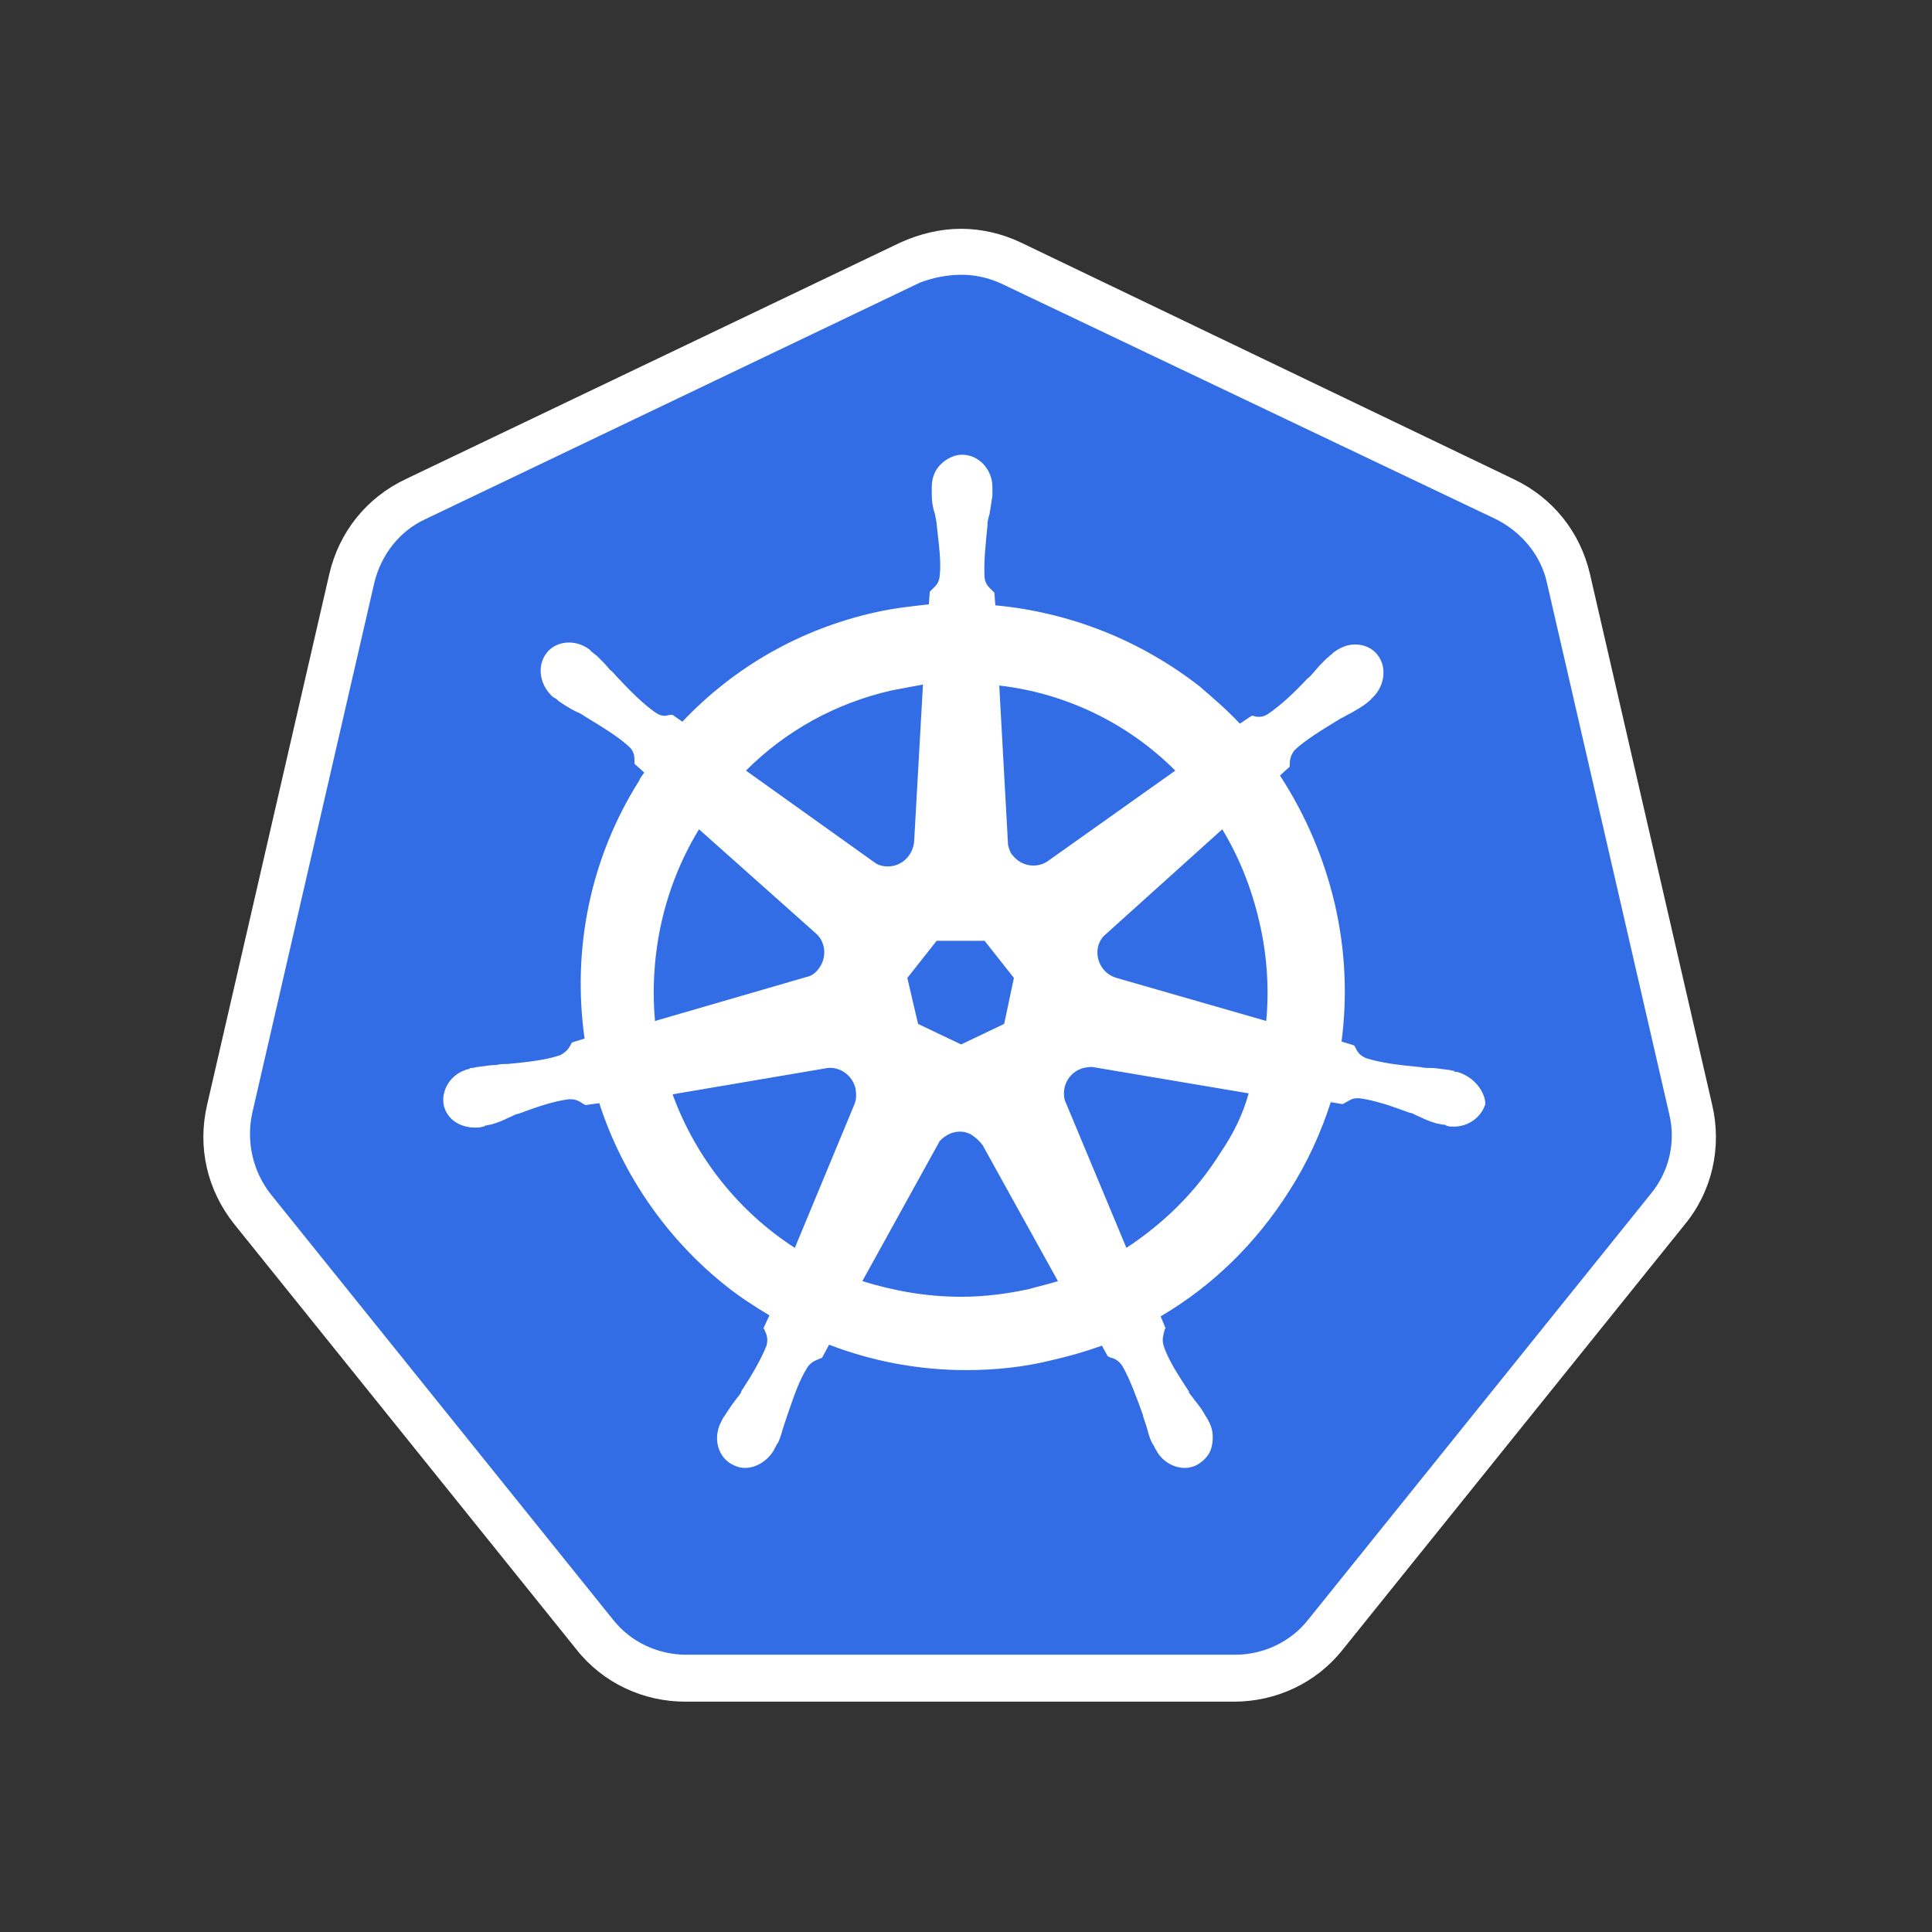 <svg width="76" height="76" viewBox="0 0 76 76" fill="none" xmlns="http://www.w3.org/2000/svg">
<rect x="0" y="0" width="76" height="76" fill="#333333" stroke="none"/>
<path d="M26.997 66.016C25.612 66.016 24.304 65.401 23.419 64.285L9.954 47.55C9.069 46.434 8.723 45.01 9.069 43.625L13.878 22.735C14.186 21.35 15.109 20.234 16.379 19.619L35.846 10.308C36.462 10.001 37.154 9.847 37.846 9.847C38.539 9.847 39.231 10 39.847 10.308L59.314 19.58C60.584 20.195 61.507 21.311 61.815 22.696L66.624 43.587C66.932 44.972 66.624 46.395 65.739 47.511L52.274 64.246C51.389 65.324 50.081 65.978 48.696 65.978L26.997 66.016H26.997Z" fill="#326DE6"/>
<path d="M37.808 10.808C38.346 10.808 38.885 10.924 39.385 11.154L58.852 20.426C59.852 20.927 60.622 21.85 60.853 22.927L65.662 43.818C65.931 44.933 65.662 46.088 64.931 46.972L51.465 63.708C50.773 64.593 49.696 65.093 48.58 65.093H26.997C25.881 65.093 24.804 64.593 24.111 63.708L10.646 46.972C9.954 46.088 9.684 44.933 9.915 43.818L14.724 22.927C14.994 21.811 15.725 20.888 16.725 20.426L36.192 11.116C36.692 10.924 37.269 10.809 37.808 10.809L37.808 10.808ZM37.808 9C37 9 36.192 9.192 35.422 9.539L15.955 18.849C14.416 19.58 13.339 20.927 12.954 22.581L8.145 43.471C7.761 45.126 8.145 46.819 9.223 48.165L22.688 64.901C23.727 66.209 25.304 66.939 26.959 66.939H48.541C50.196 66.939 51.773 66.209 52.812 64.901L66.277 48.165C67.355 46.857 67.739 45.126 67.355 43.471L62.545 22.581C62.161 20.927 61.084 19.58 59.545 18.849L40.154 9.538C39.423 9.192 38.616 9 37.808 9V9Z" fill="white"/>
<path d="M57.313 42.163C57.275 42.163 57.275 42.163 57.313 42.163H57.275C57.236 42.163 57.198 42.163 57.198 42.125C57.121 42.125 57.044 42.086 56.967 42.086C56.698 42.048 56.467 42.01 56.236 42.01C56.12 42.01 56.005 42.01 55.851 41.971H55.813C55.005 41.894 54.351 41.817 53.735 41.625C53.466 41.509 53.389 41.355 53.312 41.201C53.312 41.163 53.273 41.163 53.273 41.125L52.773 40.971C53.01 39.161 52.919 37.324 52.504 35.546C52.084 33.754 51.355 32.048 50.35 30.506L50.734 30.16V30.083C50.734 29.891 50.773 29.698 50.927 29.506C51.388 29.083 51.966 28.736 52.658 28.313C52.773 28.236 52.889 28.198 53.004 28.121C53.235 28.006 53.428 27.89 53.658 27.736C53.697 27.698 53.774 27.659 53.851 27.582C53.889 27.544 53.928 27.544 53.928 27.505C54.466 27.044 54.582 26.274 54.197 25.774C54.005 25.505 53.658 25.351 53.312 25.351C53.005 25.351 52.735 25.466 52.466 25.659L52.389 25.735C52.312 25.774 52.273 25.851 52.196 25.89C52.004 26.082 51.85 26.236 51.696 26.428C51.619 26.505 51.543 26.62 51.427 26.697C50.888 27.274 50.388 27.736 49.888 28.082C49.773 28.159 49.657 28.198 49.542 28.198C49.465 28.198 49.388 28.198 49.311 28.159H49.234L48.772 28.467C48.272 27.929 47.733 27.467 47.195 27.005C44.876 25.192 42.085 24.084 39.154 23.812L39.116 23.312L39.039 23.235C38.923 23.119 38.77 23.004 38.731 22.735C38.693 22.119 38.77 21.427 38.846 20.657V20.619C38.846 20.503 38.885 20.349 38.923 20.234C38.962 20.003 39 19.772 39.039 19.503V19.157C39.039 18.464 38.5 17.887 37.846 17.887C37.538 17.887 37.231 18.041 37 18.272C36.769 18.503 36.654 18.811 36.654 19.157V19.465C36.654 19.734 36.692 19.965 36.769 20.195C36.807 20.311 36.807 20.426 36.846 20.58V20.619C36.923 21.388 37.038 22.081 36.961 22.696C36.923 22.966 36.769 23.081 36.654 23.197L36.577 23.273L36.538 23.773C35.846 23.85 35.153 23.927 34.461 24.081C31.498 24.735 28.882 26.236 26.843 28.39L26.458 28.121H26.381C26.305 28.121 26.227 28.159 26.151 28.159C26.035 28.159 25.92 28.121 25.804 28.044C25.304 27.698 24.804 27.197 24.265 26.62C24.189 26.544 24.112 26.428 23.996 26.351C23.842 26.159 23.688 26.005 23.496 25.813C23.457 25.774 23.381 25.736 23.304 25.659C23.265 25.62 23.227 25.62 23.227 25.582C22.988 25.385 22.689 25.276 22.38 25.274C22.034 25.274 21.688 25.428 21.495 25.697C21.11 26.197 21.226 26.967 21.765 27.428C21.803 27.428 21.803 27.467 21.841 27.467C21.918 27.505 21.957 27.582 22.034 27.621C22.265 27.774 22.457 27.89 22.688 28.006C22.803 28.044 22.919 28.121 23.034 28.198C23.727 28.621 24.304 28.967 24.766 29.39C24.958 29.583 24.958 29.775 24.958 29.968V30.044L25.343 30.391C25.266 30.506 25.189 30.583 25.15 30.698C23.227 33.738 22.496 37.316 22.996 40.855L22.496 41.009C22.496 41.048 22.457 41.048 22.457 41.086C22.38 41.24 22.265 41.394 22.034 41.509C21.457 41.702 20.764 41.779 19.957 41.855H19.918C19.803 41.855 19.649 41.855 19.533 41.894C19.302 41.894 19.072 41.932 18.802 41.971C18.726 41.971 18.649 42.01 18.572 42.01C18.533 42.01 18.495 42.01 18.456 42.048C17.763 42.202 17.34 42.856 17.456 43.471C17.571 44.01 18.071 44.356 18.687 44.356C18.802 44.356 18.879 44.356 18.995 44.318C19.033 44.318 19.072 44.318 19.072 44.279C19.148 44.279 19.225 44.241 19.302 44.241C19.572 44.164 19.764 44.087 19.995 43.972C20.11 43.933 20.226 43.856 20.341 43.818H20.38C21.11 43.548 21.765 43.318 22.38 43.241H22.457C22.688 43.241 22.842 43.356 22.957 43.433C22.996 43.433 22.996 43.471 23.034 43.471L23.573 43.395C24.496 46.241 26.266 48.781 28.613 50.627C29.151 51.05 29.69 51.397 30.267 51.743L30.036 52.243C30.036 52.282 30.075 52.282 30.075 52.32C30.152 52.474 30.228 52.666 30.152 52.935C29.921 53.513 29.575 54.09 29.151 54.744V54.782C29.075 54.898 28.998 54.975 28.921 55.09C28.767 55.282 28.651 55.475 28.497 55.706C28.459 55.744 28.42 55.821 28.382 55.898C28.382 55.936 28.343 55.975 28.343 55.975C28.036 56.629 28.267 57.36 28.844 57.629C28.997 57.706 29.151 57.745 29.305 57.745C29.767 57.745 30.229 57.437 30.459 57.014C30.459 56.975 30.498 56.937 30.498 56.937C30.536 56.86 30.575 56.783 30.613 56.744C30.729 56.475 30.767 56.283 30.844 56.052L30.96 55.706C31.229 54.936 31.421 54.321 31.767 53.782C31.921 53.551 32.114 53.513 32.268 53.436C32.306 53.436 32.306 53.436 32.344 53.397L32.614 52.897C34.307 53.551 36.154 53.897 38 53.897C39.116 53.897 40.27 53.782 41.347 53.513C42.025 53.361 42.693 53.168 43.348 52.935L43.578 53.359C43.617 53.359 43.617 53.359 43.656 53.397C43.848 53.436 44.002 53.513 44.156 53.744C44.463 54.282 44.694 54.936 44.963 55.667V55.706L45.079 56.052C45.156 56.283 45.194 56.513 45.31 56.744C45.348 56.821 45.387 56.86 45.425 56.937C45.425 56.975 45.464 57.014 45.464 57.014C45.694 57.475 46.156 57.745 46.618 57.745C46.772 57.745 46.926 57.706 47.08 57.629C47.349 57.475 47.58 57.244 47.657 56.937C47.733 56.629 47.734 56.283 47.58 55.975C47.58 55.936 47.541 55.936 47.541 55.898C47.503 55.821 47.464 55.744 47.426 55.706C47.31 55.475 47.157 55.282 47.003 55.09C46.926 54.975 46.849 54.898 46.772 54.782V54.744C46.349 54.09 45.964 53.513 45.772 52.935C45.695 52.666 45.772 52.513 45.81 52.32C45.81 52.282 45.848 52.282 45.848 52.243L45.656 51.782C47.695 50.589 49.426 48.896 50.734 46.819C51.427 45.741 51.966 44.548 52.35 43.356L52.812 43.433C52.85 43.433 52.85 43.394 52.889 43.394C53.043 43.318 53.158 43.202 53.389 43.202H53.466C54.082 43.279 54.735 43.51 55.467 43.779H55.505C55.62 43.818 55.736 43.895 55.851 43.933C56.082 44.048 56.275 44.125 56.544 44.202C56.621 44.202 56.697 44.241 56.775 44.241C56.813 44.241 56.852 44.241 56.89 44.279C57.005 44.318 57.082 44.318 57.198 44.318C57.775 44.318 58.275 43.933 58.429 43.433C58.429 42.971 58.006 42.356 57.313 42.163V42.163ZM39.5 40.278L37.808 41.086L36.115 40.278L35.692 38.47L36.846 37.008H38.731L39.885 38.47L39.501 40.278H39.5ZM49.542 36.277C49.84 37.549 49.931 38.861 49.811 40.163L43.925 38.47C43.386 38.316 43.078 37.778 43.194 37.239C43.232 37.085 43.309 36.931 43.425 36.816L48.08 32.622C48.734 33.699 49.234 34.931 49.542 36.277V36.277ZM46.233 30.314L41.193 33.892C40.77 34.161 40.193 34.084 39.847 33.661C39.731 33.545 39.693 33.392 39.654 33.238L39.308 26.967C41.928 27.268 44.369 28.448 46.233 30.314V30.314ZM35.076 27.159C35.499 27.082 35.884 27.005 36.307 26.928L35.961 33.084C35.923 33.622 35.499 34.084 34.922 34.084C34.768 34.084 34.576 34.045 34.461 33.968L29.344 30.314C30.921 28.736 32.883 27.659 35.076 27.159V27.159ZM27.497 32.622L32.075 36.7C32.498 37.046 32.537 37.7 32.191 38.123C32.075 38.277 31.921 38.393 31.729 38.431L25.766 40.163C25.535 37.546 26.112 34.892 27.497 32.622V32.622ZM26.458 43.048L32.575 42.009C33.076 41.971 33.537 42.317 33.653 42.817C33.691 43.048 33.691 43.24 33.614 43.433L31.267 49.088C29.113 47.703 27.382 45.587 26.458 43.048H26.458ZM40.501 50.704C39.616 50.896 38.731 51.012 37.808 51.012C36.461 51.012 35.153 50.781 33.922 50.396L36.961 44.895C37.269 44.548 37.769 44.395 38.192 44.625C38.372 44.736 38.529 44.879 38.654 45.048L41.616 50.396C41.27 50.511 40.885 50.589 40.501 50.704H40.501ZM48.003 45.356C47.041 46.895 45.771 48.126 44.31 49.088L41.886 43.279C41.77 42.817 41.963 42.317 42.424 42.086C42.578 42.009 42.771 41.971 42.963 41.971L49.119 43.01C48.888 43.856 48.503 44.625 48.003 45.356V45.356Z" fill="white"/>
</svg>
